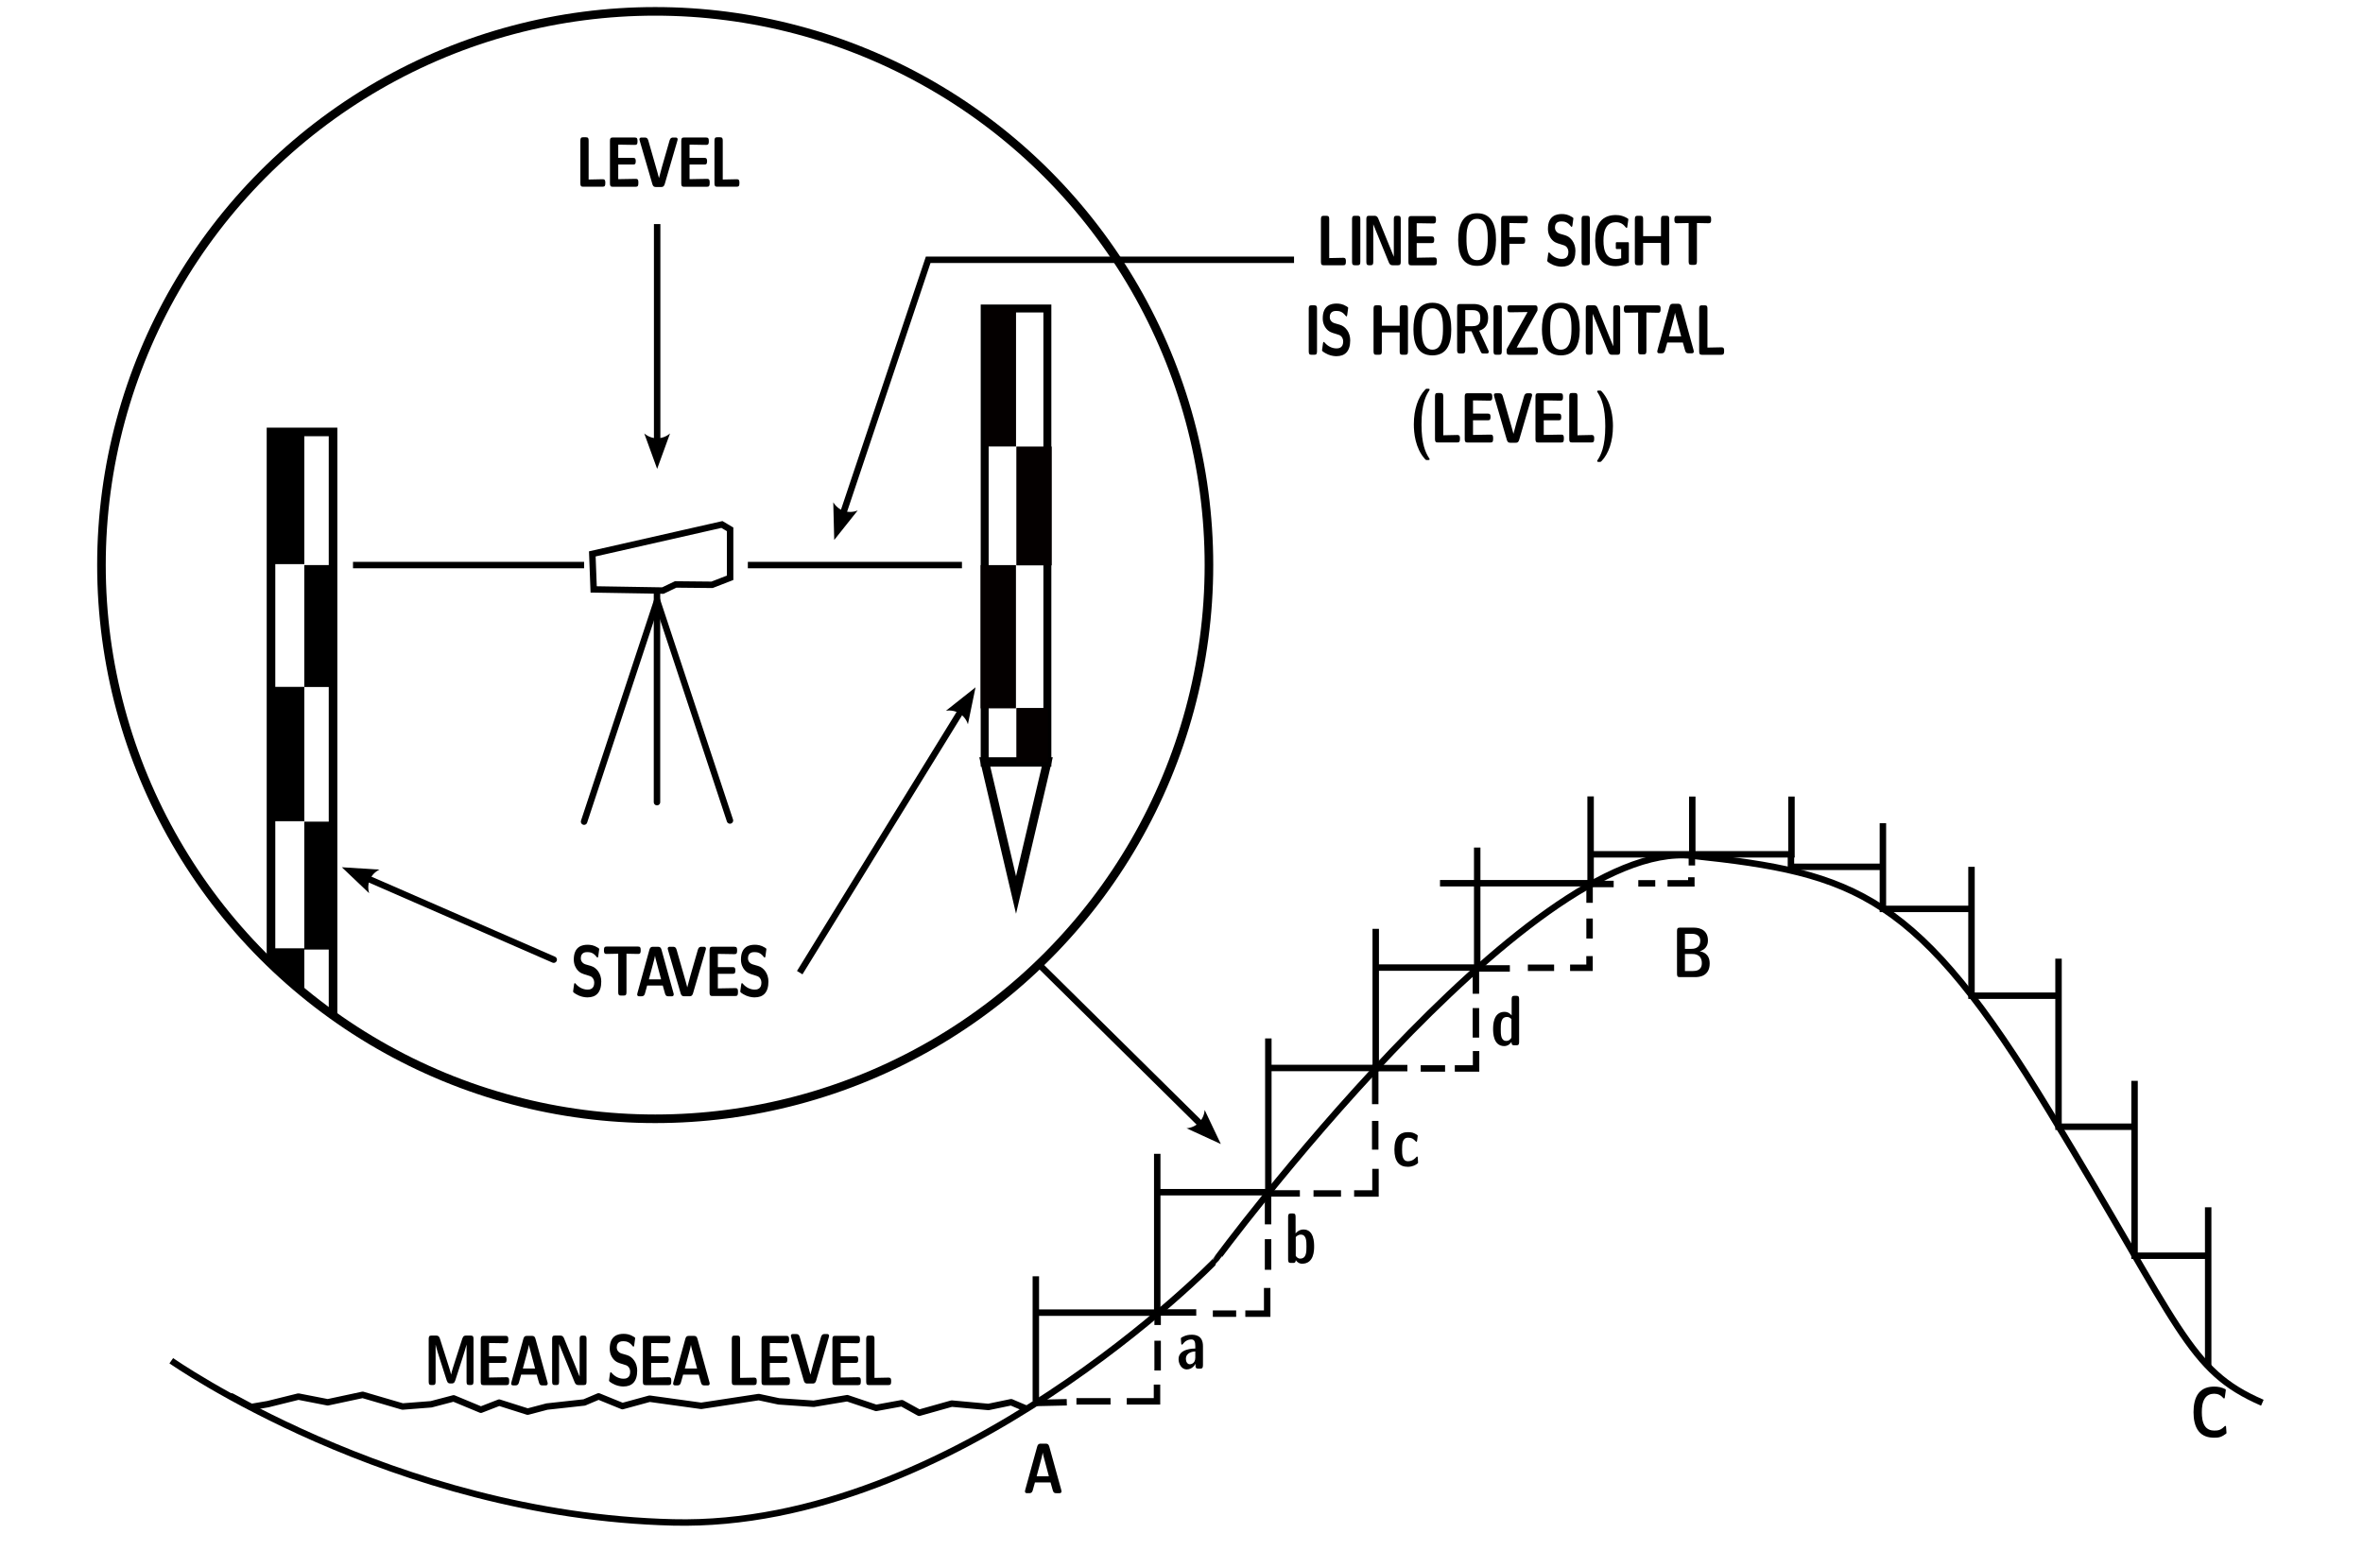 <?xml version="1.0" encoding="UTF-8"?>
<svg width="550" height="365" version="1.1" viewBox="0 0 145.5 96.57" xmlns="http://www.w3.org/2000/svg"><defs><marker id="d" overflow="visible" markerHeight="4" markerWidth="5.5" orient="auto-start-reverse" preserveAspectRatio="xMidYMid" viewBox="0 0 7.7 5.6"><path transform="scale(.7)" d="m-2-4 11 4-11 4c2-2.33 2-5.66 0-8z" fill="context-stroke" fill-rule="evenodd"/></marker><marker id="a" overflow="visible" markerHeight="4" markerWidth="5.5" orient="auto-start-reverse" preserveAspectRatio="xMidYMid" viewBox="0 0 7.7 5.6"><path transform="scale(.7)" d="m-2-4 11 4-11 4c2-2.33 2-5.66 0-8z" fill="context-stroke" fill-rule="evenodd"/></marker><marker id="b" overflow="visible" markerHeight="4" markerWidth="5.5" orient="auto-start-reverse" preserveAspectRatio="xMidYMid" viewBox="0 0 7.7 5.6"><path transform="scale(.7)" d="m-2-4 11 4-11 4c2-2.33 2-5.66 0-8z" fill="context-stroke" fill-rule="evenodd"/></marker><marker id="c" overflow="visible" markerHeight="4" markerWidth="5.5" orient="auto-start-reverse" preserveAspectRatio="xMidYMid" viewBox="0 0 7.7 5.6"><path transform="scale(.7)" d="m-2-4 11 4-11 4c2-2.33 2-5.66 0-8z" fill="context-stroke" fill-rule="evenodd"/></marker><marker id="g" overflow="visible" markerHeight="4" markerWidth="5.5" orient="auto-start-reverse" preserveAspectRatio="xMidYMid" viewBox="0 0 7.7 5.6"><path transform="scale(.7)" d="m-2-4 11 4-11 4c2-2.33 2-5.66 0-8z" fill="context-stroke" fill-rule="evenodd"/></marker><clipPath id="f"><path d="m60.65 152.5v6.267l14.23 0.041 0.005-6.058 10.09-0.084-0.015 6.069 13.81 0.094 0.19-6.192 0.035-1.446-38.34 0.149z" style="paint-order:fill markers stroke"/></clipPath><clipPath id="e"><circle cx="79.26" cy="156.6" r="34.1" fill="none" stroke="#000" stroke-linecap="round" stroke-miterlimit="5.3" stroke-width=".529" style="paint-order:fill markers stroke"/></clipPath></defs><g transform="translate(-38.92 -121.8)" stroke="#000" stroke-width=".397"><g fill="none"><g stroke-miterlimit="5.3"><path d="m49.46 205.6s13.6 9.54 30.91 9.957c17.3 0.412 33.4-16.1 33.4-16.13s19.2-26 29.33-24.93 13.9 2.35 22.04 15.78c8.15 13.4 8.48 15.9 13.09 17.91" style="paint-order:fill markers stroke"/><path d="m102.7 208.1v-7.7 2.239h7.476v-9.782 2.364h6.842v-9.47 1.82h6.613v-8.569 2.386h6.249v-7.392 2.197h-2.291 9.274v-5.347 3.567h6.261v-3.558 3.558h6.109v-3.558" style="paint-order:fill markers stroke"/><path d="m102.7 208.2 1.906-0.042" style="paint-order:fill markers stroke"/><path d="m105.2 208.1h2.1" style="paint-order:fill markers stroke"/><path d="m108.3 208.1h1.861v-1.031" style="paint-order:fill markers stroke"/><path d="m110.2 206.2v-1.832" style="paint-order:fill markers stroke"/><path d="m110.2 203.4v-0.771h2.378" style="paint-order:fill markers stroke"/><path d="m113.6 202.7h1.436" style="paint-order:fill markers stroke"/><path d="m115.6 202.7h1.346v-1.582" style="paint-order:fill markers stroke"/><path d="m117 200v-1.886" style="paint-order:fill markers stroke"/><path d="m117 197.2v-1.904h1.96" style="paint-order:fill markers stroke"/><path d="m119.8 195.3h1.692" style="paint-order:fill markers stroke"/><path d="m122.3 195.3h1.316v-1.517" style="paint-order:fill markers stroke"/><path d="m123.6 192.6v-1.769" style="paint-order:fill markers stroke"/><path d="m123.6 189.8v-2.221h1.98" style="paint-order:fill markers stroke"/><path d="m126.4 187.6h1.502" style="paint-order:fill markers stroke"/><path d="m128.5 187.6h1.31v-1.071" style="paint-order:fill markers stroke"/><path d="m129.8 185.7v-1.818" style="paint-order:fill markers stroke"/><path d="m129.8 183v-1.56h2.091" style="paint-order:fill markers stroke"/><path d="m133 181.4h1.616" style="paint-order:fill markers stroke"/><path d="m135.6 181.4h1.197v-0.719" style="paint-order:fill markers stroke"/><path d="m136.8 179.6v-1.234" style="paint-order:fill markers stroke"/><path d="m136.8 177.4v-1.16h1.484" style="paint-order:fill markers stroke"/><path d="m139.8 176.2h1.045" style="paint-order:fill markers stroke"/><path d="m141.6 176.2h1.467v-0.374" style="paint-order:fill markers stroke"/><path d="m143.1 175.1v-0.669" style="paint-order:fill markers stroke"/><path d="m149.2 174.5v0.683h5.663v-2.689 5.28h5.456v-2.591 7.937h5.359v-2.281 10.35h4.682v-2.825 10.77h4.534v-2.984 9.8" style="paint-order:fill markers stroke"/><path d="m53.18 207.8 1.211 0.648 1.021-0.175 1.877-0.464 1.806 0.352 2.15-0.46 2.456 0.719 1.76-0.137 1.387-0.364 1.679 0.698 1.125-0.437 1.755 0.556 1.187-0.313 2.3-0.253 0.88-0.373 1.47 0.599 1.673-0.457 3.175 0.44 3.544-0.54 1.236 0.264 2.148 0.148 2.067-0.343 1.778 0.598 1.585-0.29 1.065 0.589 2.005-0.564 2.261 0.207 1.398-0.291 0.908 0.387" stroke-linecap="round" stroke-linejoin="round" style="paint-order:stroke markers fill"/></g><path d="m88.16 181.7 9.889-16.05" marker-end="url(#g)"/><path d="m73.01 180.9-11.41-4.976" marker-end="url(#c)" stroke-linecap="round" stroke-miterlimit="5.3" style="paint-order:fill markers stroke"/></g><g stroke-miterlimit="5.3"><path d="m79.38 135.6v13.29" marker-end="url(#b)" style="paint-order:fill markers stroke"/><path d="m118.6 137.8h-22.53l-5.218 15.56" fill="none" marker-end="url(#a)" style="paint-order:fill markers stroke"/><path d="m102.9 181.2 9.921 9.799" marker-end="url(#d)" stroke-linecap="round" stroke-linejoin="round" style="paint-order:stroke markers fill"/></g><g fill="none" stroke-miterlimit="5.3"><path d="m75.47 158.1 4.262 0.07 0.788-0.377 2.241 0.022 1.112-0.432v-2.984l-0.504-0.299-7.982 1.811z" stroke-linecap="round" style="paint-order:fill markers stroke"/><path d="m74.88 172.4 4.498-13.61 4.485 13.54" stroke-linecap="round" style="paint-order:fill markers stroke"/><path d="m60.65 156.6 37.5-1e-5" clip-path="url(#f)" style="paint-order:fill markers stroke"/><path d="m79.37 171.2v-12.97" stroke-linecap="round" style="paint-order:fill markers stroke"/></g></g><g transform="translate(-38.92 -121.8)" clip-path="url(#e)" stroke-miterlimit="5.3"><rect x="55.6" y="148.4" width="3.821" height="35.75" clip-path="none" fill="none" stroke="#000" stroke-linecap="round" stroke-width=".529" style="paint-order:fill markers stroke"/><g stroke-width="0"><rect x="55.6" y="148.4" width="2.052" height="8.142" style="paint-order:fill markers stroke"/><rect x="57.65" y="156.6" width="1.767" height="7.51" style="paint-order:fill markers stroke"/><rect x="55.6" y="164.1" width="2.052" height="8.273" style="paint-order:fill markers stroke"/><rect x="57.65" y="172.4" width="1.767" height="7.878" style="paint-order:fill markers stroke"/><rect x="55.6" y="180.2" width="2.052" height="3.947" style="paint-order:fill markers stroke"/></g></g><g transform="translate(-38.92 -121.8)" stroke-miterlimit="5.3"><path d="m99.55 168.7 1.93 8.217 1.93-8.217z" fill="none" stroke="#000" stroke-linecap="round" stroke-width=".529" style="paint-order:fill markers stroke"/><rect x="99.55" y="140.8" width="3.86" height="27.97" fill="none" stroke="#000" stroke-linecap="round" stroke-width=".49" style="paint-order:fill markers stroke"/><g fill="#040000" stroke-width="0"><rect x="99.55" y="140.8" width="1.93" height="8.496" style="paint-order:fill markers stroke"/><rect x="101.5" y="149.3" width="2.175" height="7.318" style="paint-order:fill markers stroke"/><rect transform="skewY(.001)" x="99.3" y="156.6" width="2.175" height="8.822" style="paint-order:fill markers stroke"/><rect x="101.5" y="165.4" width="1.93" height="3.334" style="paint-order:fill markers stroke"/></g><circle cx="79.26" cy="156.6" r="34.1" fill="none" stroke="#000" stroke-linecap="round" stroke-width=".529" style="paint-order:fill markers stroke"/><g stroke-width=".293"><g transform="scale(.889 1.125)" style="paint-order:fill markers stroke" aria-label="LEVEL"><path d="m85.7 118.3v-0.035c0-0.09-0.004-0.187-0.183-0.187l-0.972 0.016v-2.127c0-0.125-0.027-0.187-0.187-0.187h-0.199c-0.141 0-0.187 0.043-0.187 0.187v2.334c0 0.141 0.043 0.187 0.187 0.187h1.354c0.148 0 0.187-0.051 0.187-0.187z"/><path d="m87.99 118.3v-0.055c0-0.187-0.09-0.187-0.219-0.187l-0.605 8e-3 -0.57 8e-3v-0.8h1.027c0.121 0 0.187-0.027 0.187-0.183 0-0.144-0.051-0.183-0.187-0.183h-1.027v-0.722h0.191l0.917 0.012c0.137 0 0.226 0 0.226-0.187v-0.031c0-0.125-0.027-0.187-0.187-0.187h-1.534c-0.141 0-0.187 0.043-0.187 0.187v2.323c0 0.141 0.043 0.187 0.187 0.187h1.593c0.148 0 0.187-0.051 0.187-0.187z"/><path d="m90.71 115.9c0-0.105-0.098-0.105-0.152-0.105h-0.152c-0.082 0-0.195 0-0.258 0.172l-0.527 1.448-0.203 0.601c-0.004-0.012-0.047-0.148-0.105-0.308l-0.632-1.745c-0.062-0.168-0.172-0.168-0.254-0.168h-0.211c-0.055 0-0.152 0-0.152 0.105 0 0.019 0.004 0.023 0.02 0.07l0.874 2.369c0.059 0.164 0.172 0.164 0.25 0.164h0.359c0.082 0 0.191 0 0.254-0.172l0.871-2.362c0.016-0.047 0.019-0.051 0.02-0.07z"/><path d="m92.93 118.3v-0.055c0-0.187-0.09-0.187-0.219-0.187l-0.605 8e-3 -0.57 8e-3v-0.8h1.027c0.121 0 0.187-0.027 0.187-0.183 0-0.144-0.051-0.183-0.187-0.183h-1.027v-0.722h0.191l0.917 0.012c0.137 0 0.226 0 0.226-0.187v-0.031c0-0.125-0.027-0.187-0.187-0.187h-1.534c-0.141 0-0.187 0.043-0.187 0.187v2.323c0 0.141 0.043 0.187 0.187 0.187h1.593c0.148 0 0.187-0.051 0.187-0.187z"/><path d="m94.99 118.3v-0.035c0-0.09-0.004-0.187-0.183-0.187l-0.972 0.016v-2.127c0-0.125-0.027-0.187-0.187-0.187h-0.199c-0.141 0-0.187 0.043-0.187 0.187v2.334c0 0.141 0.043 0.187 0.187 0.187h1.354c0.148 0 0.187-0.051 0.187-0.187z"/></g><g transform="scale(.889 1.125)" style="paint-order:fill markers stroke" aria-label="MEAN SEA LEVEL"><path d="m76.57 183.9v-2.334c0-0.125-0.027-0.187-0.187-0.187h-0.328c-0.098 0-0.195 8e-3 -0.262 0.168l-0.515 1.265c-0.082 0.199-0.226 0.558-0.258 0.695h-0.004c-0.035-0.141-0.195-0.527-0.277-0.734l-0.5-1.234c-0.066-0.16-0.191-0.16-0.262-0.16h-0.324c-0.141 0-0.187 0.043-0.187 0.187v2.334c0 0.141 0.043 0.187 0.187 0.187h0.105c0.148 0 0.187-0.051 0.187-0.187v-2.018h0.004c0.043 0.176 0.219 0.609 0.312 0.839l0.453 1.112c0.07 0.168 0.164 0.168 0.297 0.168s0.226 0 0.297-0.168l0.5-1.226c0.039-0.094 0.25-0.625 0.277-0.726h0.004v2.018c0 0.125 0.027 0.187 0.187 0.187h0.105c0.148 0 0.187-0.051 0.187-0.187z"/><path d="m79.04 183.9v-0.055c0-0.187-0.09-0.187-0.219-0.187l-0.605 8e-3 -0.57 8e-3v-0.8h1.027c0.121 0 0.187-0.027 0.187-0.183 0-0.144-0.051-0.183-0.187-0.183h-1.027v-0.722h0.191l0.917 0.012c0.137 0 0.226 0 0.226-0.187v-0.031c0-0.125-0.027-0.187-0.187-0.187h-1.534c-0.141 0-0.187 0.043-0.187 0.187v2.323c0 0.141 0.043 0.187 0.187 0.187h1.593c0.148 0 0.187-0.051 0.187-0.187z"/><path d="m81.71 184c0-0.019 0-0.027-0.02-0.078l-0.824-2.358c-0.059-0.168-0.172-0.168-0.25-0.168h-0.344c-0.078 0-0.191 0-0.25 0.168l-0.824 2.358c-0.019 0.051-0.019 0.059-0.02 0.078 0 0.105 0.098 0.105 0.152 0.105h0.141c0.07 0 0.191 0 0.246-0.156l0.152-0.433h1.081l0.133 0.375c0.047 0.137 0.074 0.215 0.262 0.215h0.211c0.055 0 0.152 0 0.152-0.105zm-0.874-0.82h-0.847l0.281-0.828c0.059-0.172 0.109-0.32 0.141-0.461h0.004c0.019 0.094 0.019 0.101 0.051 0.191z"/><path d="m84.4 183.9v-2.334c0-0.125-0.027-0.187-0.187-0.187h-0.105c-0.148 0-0.187 0.051-0.187 0.187v2.049h-0.004l-1.073-2.08c-0.082-0.156-0.199-0.156-0.277-0.156h-0.363c-0.141 0-0.187 0.043-0.187 0.187v2.334c0 0.141 0.043 0.187 0.187 0.187h0.105c0.148 0 0.187-0.051 0.187-0.187v-2.049h0.004l1.073 2.08c0.082 0.156 0.199 0.156 0.277 0.156h0.363c0.148 0 0.187-0.051 0.187-0.187z"/><path d="m87.91 183.3c0-0.437-0.324-0.765-0.714-0.855l-0.375-0.086c-0.086-0.019-0.328-0.109-0.328-0.332 0-0.332 0.332-0.34 0.465-0.34 0.219 0 0.414 0.051 0.605 0.238 0.062 0.059 0.066 0.062 0.082 0.062 0.023 0 0.043-0.012 0.055-0.07l0.059-0.34c0.008-0.031 0.008-0.039 0.008-0.051 0-0.031-0.004-0.035-0.102-0.086-0.277-0.137-0.507-0.156-0.707-0.156-0.347 0-0.952 0.082-0.952 0.812 0 0.277 0.144 0.457 0.219 0.535 0.199 0.203 0.383 0.242 0.687 0.312 0.219 0.051 0.304 0.07 0.39 0.148 0.039 0.039 0.121 0.121 0.121 0.269 0 0.367-0.336 0.379-0.465 0.379-0.328 0-0.613-0.133-0.808-0.308-0.047-0.047-0.055-0.047-0.07-0.047-0.023 0-0.043 0.012-0.055 0.07l-0.059 0.34c-0.008 0.031-0.008 0.039-0.008 0.051 0 0.082 0.406 0.222 0.425 0.23 0.262 0.082 0.472 0.09 0.574 0.09 0.586 0 0.952-0.262 0.952-0.867z"/><path d="m90.27 183.9v-0.055c0-0.187-0.09-0.187-0.219-0.187l-0.605 8e-3 -0.57 8e-3v-0.8h1.027c0.121 0 0.187-0.027 0.187-0.183 0-0.144-0.051-0.183-0.187-0.183h-1.027v-0.722h0.191l0.917 0.012c0.137 0 0.226 0 0.226-0.187v-0.031c0-0.125-0.027-0.187-0.187-0.187h-1.534c-0.141 0-0.187 0.043-0.187 0.187v2.323c0 0.141 0.043 0.187 0.187 0.187h1.593c0.148 0 0.187-0.051 0.187-0.187z"/><path d="m92.93 184c0-0.019 0-0.027-0.02-0.078l-0.824-2.358c-0.059-0.168-0.172-0.168-0.25-0.168h-0.344c-0.078 0-0.191 0-0.25 0.168l-0.824 2.358c-0.019 0.051-0.019 0.059-0.02 0.078 0 0.105 0.098 0.105 0.152 0.105h0.141c0.07 0 0.191 0 0.246-0.156l0.152-0.433h1.081l0.133 0.375c0.047 0.137 0.074 0.215 0.262 0.215h0.211c0.055 0 0.152 0 0.152-0.105zm-0.874-0.82h-0.847l0.281-0.828c0.059-0.172 0.109-0.32 0.141-0.461h0.004c0.019 0.094 0.019 0.101 0.051 0.191z"/><path d="m96.19 183.9v-0.035c0-0.09-0.004-0.187-0.183-0.187l-0.972 0.016v-2.127c0-0.125-0.027-0.187-0.187-0.187h-0.199c-0.141 0-0.187 0.043-0.187 0.187v2.334c0 0.141 0.043 0.187 0.187 0.187h1.354c0.148 0 0.187-0.051 0.187-0.187z"/><path d="m98.49 183.9v-0.055c0-0.187-0.09-0.187-0.219-0.187l-0.605 8e-3 -0.57 8e-3v-0.8h1.027c0.121 0 0.187-0.027 0.187-0.183 0-0.144-0.051-0.183-0.187-0.183h-1.027v-0.722h0.191l0.917 0.012c0.137 0 0.226 0 0.226-0.187v-0.031c0-0.125-0.027-0.187-0.187-0.187h-1.534c-0.141 0-0.187 0.043-0.187 0.187v2.323c0 0.141 0.043 0.187 0.187 0.187h1.593c0.148 0 0.187-0.051 0.187-0.187z"/><path d="m101.2 181.4c0-0.105-0.098-0.105-0.152-0.105h-0.152c-0.082 0-0.195 0-0.258 0.172l-0.527 1.448-0.203 0.601c-0.004-0.012-0.047-0.148-0.105-0.308l-0.632-1.745c-0.062-0.168-0.172-0.168-0.254-0.168h-0.211c-0.055 0-0.152 0-0.152 0.105 0 0.019 0.004 0.023 0.02 0.07l0.874 2.369c0.059 0.164 0.172 0.164 0.25 0.164h0.359c0.082 0 0.191 0 0.254-0.172l0.871-2.362c0.016-0.047 0.019-0.051 0.019-0.07z"/><path d="m103.4 183.9v-0.055c0-0.187-0.09-0.187-0.219-0.187l-0.605 8e-3 -0.57 8e-3v-0.8h1.027c0.121 0 0.187-0.027 0.187-0.183 0-0.144-0.051-0.183-0.187-0.183h-1.027v-0.722h0.191l0.917 0.012c0.137 0 0.226 0 0.226-0.187v-0.031c0-0.125-0.027-0.187-0.187-0.187h-1.534c-0.141 0-0.187 0.043-0.187 0.187v2.323c0 0.141 0.043 0.187 0.187 0.187h1.593c0.148 0 0.187-0.051 0.187-0.187z"/><path d="m105.5 183.9v-0.035c0-0.09-4e-3 -0.187-0.183-0.187l-0.972 0.016v-2.127c0-0.125-0.027-0.187-0.187-0.187h-0.199c-0.141 0-0.187 0.043-0.187 0.187v2.334c0 0.141 0.043 0.187 0.187 0.187h1.354c0.148 0 0.187-0.051 0.187-0.187z"/></g><g transform="scale(.889 1.125)" style="paint-order:fill markers stroke" aria-label="A"><path d="m117.3 189.9c0-0.019 0-0.027-0.019-0.078l-0.824-2.358c-0.059-0.168-0.172-0.168-0.25-0.168h-0.344c-0.078 0-0.191 0-0.25 0.168l-0.824 2.358c-0.019 0.051-0.019 0.059-0.019 0.078 0 0.105 0.098 0.105 0.152 0.105h0.141c0.07 0 0.191 0 0.246-0.156l0.152-0.433h1.081l0.133 0.375c0.047 0.137 0.074 0.215 0.262 0.215h0.211c0.055 0 0.152 0 0.152-0.105zm-0.874-0.82h-0.847l0.281-0.828c0.059-0.172 0.109-0.32 0.141-0.461h4e-3c0.019 0.094 0.019 0.101 0.051 0.191z"/></g><g transform="scale(.889 1.125)" style="paint-order:fill markers stroke" aria-label="a"><path d="m127.1 183v-1.046c0-0.617-0.593-0.621-0.788-0.621-0.183 0-0.379 0.016-0.64 0.125-0.082 0.035-0.101 0.047-0.102 0.09 0 0.027 0.023 0.254 0.027 0.285 4e-3 0.023 0.023 0.043 0.051 0.043 0.019 0 0.031-0.012 0.043-0.023 0.168-0.176 0.363-0.262 0.605-0.262 0.211 0 0.273 0.129 0.273 0.359v0.137c-0.137 0-1.16 8e-3 -1.159 0.582 0 0.273 0.219 0.562 0.562 0.562 0.133 0 0.425-0.039 0.609-0.308v0.078c0 0.125 0.027 0.187 0.187 0.187h0.144c0.148 0 0.187-0.051 0.187-0.187zm-0.531-0.414c0 0.363-0.371 0.363-0.383 0.363-0.164 0-0.269-0.141-0.269-0.289 0-0.383 0.543-0.41 0.652-0.414z"/></g><g transform="scale(.889 1.125)" style="paint-order:fill markers stroke" aria-label="STAVES"><path d="m85.42 162c0-0.437-0.324-0.765-0.714-0.855l-0.375-0.086c-0.086-0.019-0.328-0.109-0.328-0.332 0-0.332 0.332-0.34 0.465-0.34 0.219 0 0.414 0.051 0.605 0.238 0.062 0.059 0.066 0.062 0.082 0.062 0.023 0 0.043-0.012 0.055-0.07l0.059-0.34c0.008-0.031 0.008-0.039 0.008-0.051 0-0.031-0.004-0.035-0.102-0.086-0.277-0.137-0.507-0.156-0.707-0.156-0.347 0-0.952 0.082-0.952 0.812 0 0.277 0.144 0.457 0.219 0.535 0.199 0.203 0.383 0.242 0.687 0.312 0.219 0.051 0.304 0.07 0.39 0.148 0.039 0.039 0.121 0.121 0.121 0.269 0 0.367-0.336 0.379-0.465 0.379-0.328 0-0.613-0.133-0.808-0.308-0.047-0.047-0.055-0.047-0.07-0.047-0.023 0-0.043 0.012-0.055 0.07l-0.059 0.34c-0.008 0.031-0.008 0.039-0.008 0.051 0 0.082 0.406 0.222 0.425 0.23 0.262 0.082 0.472 0.09 0.574 0.09 0.586 0 0.952-0.262 0.952-0.867z"/><path d="m88.15 160.3v-0.031c0-0.125-0.027-0.187-0.187-0.187h-2.17c-0.141 0-0.187 0.043-0.187 0.187v0.031c0 0.187 0.094 0.187 0.203 0.187l0.785-0.012v2.104c0 0.141 0.043 0.187 0.187 0.187h0.199c0.148 0 0.187-0.051 0.187-0.187v-2.104l0.781 0.012c0.109 0 0.203 0 0.203-0.187z"/><path d="m90.44 162.7c0-0.019 0-0.027-0.02-0.078l-0.824-2.358c-0.059-0.168-0.172-0.168-0.25-0.168h-0.344c-0.078 0-0.191 0-0.25 0.168l-0.824 2.358c-0.019 0.051-0.019 0.059-0.02 0.078 0 0.105 0.098 0.105 0.152 0.105h0.141c0.07 0 0.191 0 0.246-0.156l0.152-0.433h1.081l0.133 0.375c0.047 0.137 0.074 0.215 0.262 0.215h0.211c0.055 0 0.152 0 0.152-0.105zm-0.874-0.82h-0.847l0.281-0.828c0.059-0.172 0.109-0.32 0.141-0.461h0.004c0.019 0.094 0.019 0.101 0.051 0.191z"/><path d="m92.67 160.2c0-0.105-0.098-0.105-0.152-0.105h-0.152c-0.082 0-0.195 0-0.258 0.172l-0.527 1.448-0.203 0.601c-0.004-0.012-0.047-0.148-0.105-0.308l-0.632-1.745c-0.062-0.168-0.172-0.168-0.254-0.168h-0.211c-0.055 0-0.152 0-0.152 0.105 0 0.019 0.004 0.023 0.02 0.07l0.874 2.369c0.059 0.164 0.172 0.164 0.25 0.164h0.359c0.082 0 0.191 0 0.254-0.172l0.871-2.362c0.016-0.047 0.019-0.051 0.02-0.07z"/><path d="m94.89 162.6v-0.055c0-0.187-0.09-0.187-0.219-0.187l-0.605 8e-3 -0.57 8e-3v-0.8h1.027c0.121 0 0.187-0.027 0.187-0.183 0-0.144-0.051-0.183-0.187-0.183h-1.027v-0.722h0.191l0.917 0.012c0.137 0 0.226 0 0.226-0.187v-0.031c0-0.125-0.027-0.187-0.187-0.187h-1.534c-0.141 0-0.187 0.043-0.187 0.187v2.323c0 0.141 0.043 0.187 0.187 0.187h1.593c0.148 0 0.187-0.051 0.187-0.187z"/><path d="m97 162c0-0.437-0.324-0.765-0.714-0.855l-0.375-0.086c-0.086-0.019-0.328-0.109-0.328-0.332 0-0.332 0.332-0.34 0.465-0.34 0.219 0 0.414 0.051 0.605 0.238 0.062 0.059 0.066 0.062 0.082 0.062 0.023 0 0.043-0.012 0.055-0.07l0.059-0.34c0.008-0.031 0.008-0.039 0.008-0.051 0-0.031-0.004-0.035-0.102-0.086-0.277-0.137-0.507-0.156-0.707-0.156-0.347 0-0.952 0.082-0.952 0.812 0 0.277 0.144 0.457 0.219 0.535 0.199 0.203 0.383 0.242 0.687 0.312 0.219 0.051 0.304 0.07 0.39 0.148 0.039 0.039 0.121 0.121 0.121 0.269 0 0.367-0.336 0.379-0.465 0.379-0.328 0-0.613-0.133-0.808-0.308-0.047-0.047-0.055-0.047-0.07-0.047-0.023 0-0.043 0.012-0.055 0.07l-0.059 0.34c-0.008 0.031-0.008 0.039-0.008 0.051 0 0.082 0.406 0.222 0.425 0.23 0.262 0.082 0.472 0.09 0.574 0.09 0.586 0 0.952-0.262 0.952-0.867z"/></g><g transform="scale(.889 1.125)" style="paint-order:fill markers stroke" aria-label="LINE OF SIGHT IS HORIZONTAL (LEVEL)"><path d="m137 122.6v-0.035c0-0.09-4e-3 -0.187-0.183-0.187l-0.972 0.016v-2.127c0-0.125-0.027-0.187-0.187-0.187h-0.199c-0.141 0-0.187 0.043-0.187 0.187v2.334c0 0.141 0.043 0.187 0.187 0.187h1.354c0.148 0 0.187-0.051 0.187-0.187z"/><path d="m138 122.6v-2.334c0-0.125-0.027-0.187-0.187-0.187h-0.199c-0.141 0-0.187 0.043-0.187 0.187v2.334c0 0.141 0.043 0.187 0.187 0.187h0.199c0.148 0 0.187-0.051 0.187-0.187z"/><path d="m140.8 122.6v-2.334c0-0.125-0.027-0.187-0.187-0.187h-0.105c-0.148 0-0.187 0.051-0.187 0.187v2.049h-4e-3l-1.073-2.08c-0.082-0.156-0.199-0.156-0.277-0.156h-0.363c-0.141 0-0.187 0.043-0.187 0.187v2.334c0 0.141 0.043 0.187 0.187 0.187h0.105c0.148 0 0.187-0.051 0.187-0.187v-2.049h4e-3l1.073 2.08c0.082 0.156 0.199 0.156 0.277 0.156h0.363c0.148 0 0.187-0.051 0.187-0.187z"/><path d="m143.3 122.6v-0.055c0-0.187-0.09-0.187-0.219-0.187l-0.605 8e-3 -0.57 8e-3v-0.8h1.027c0.121 0 0.187-0.027 0.187-0.183 0-0.144-0.051-0.183-0.187-0.183h-1.027v-0.722h0.191l0.917 0.012c0.137 0 0.226 0 0.226-0.187v-0.031c0-0.125-0.027-0.187-0.187-0.187h-1.534c-0.141 0-0.187 0.043-0.187 0.187v2.323c0 0.141 0.043 0.187 0.187 0.187h1.593c0.148 0 0.187-0.051 0.187-0.187z"/><path d="m147.4 121.4c0-0.785-0.285-1.46-1.308-1.46-1.08 0-1.31 0.746-1.312 1.46 0 0.73 0.254 1.42 1.308 1.421 1.01 0 1.31-0.621 1.312-1.421zm-0.574-0.062c0 0.347 0 1.17-0.734 1.171-0.738 0-0.738-0.816-0.738-1.171 0-0.344 0-1.09 0.734-1.093 0.738 0 0.738 0.742 0.738 1.093z"/><path d="m149.6 120.3v-0.031c0-0.125-0.027-0.187-0.187-0.187h-1.472c-0.141 0-0.187 0.043-0.187 0.187v2.323c0 0.141 0.043 0.187 0.187 0.187h0.199c0.148 0 0.187-0.051 0.187-0.187v-0.98h0.906c0.121 0 0.187-0.027 0.187-0.183 0-0.144-0.051-0.183-0.187-0.183h-0.906v-0.769h0.168l0.882 0.012c0.133 0 0.222 0 0.223-0.187z"/><path d="m152.9 122c0-0.437-0.324-0.765-0.714-0.855l-0.375-0.086c-0.086-0.019-0.328-0.109-0.328-0.332 0-0.332 0.332-0.34 0.465-0.34 0.219 0 0.414 0.051 0.605 0.238 0.062 0.059 0.066 0.062 0.082 0.062 0.023 0 0.043-0.012 0.055-0.07l0.059-0.34c8e-3 -0.031 8e-3 -0.039 8e-3 -0.051 0-0.031-4e-3 -0.035-0.102-0.086-0.277-0.137-0.507-0.156-0.707-0.156-0.347 0-0.952 0.082-0.952 0.812 0 0.277 0.144 0.457 0.219 0.535 0.199 0.203 0.383 0.242 0.687 0.312 0.219 0.051 0.304 0.07 0.39 0.148 0.039 0.039 0.121 0.121 0.121 0.269 0 0.367-0.336 0.379-0.465 0.379-0.328 0-0.613-0.133-0.808-0.308-0.047-0.047-0.055-0.047-0.07-0.047-0.023 0-0.043 0.012-0.055 0.07l-0.059 0.34c-8e-3 0.031-8e-3 0.039-8e-3 0.051 0 0.082 0.406 0.222 0.425 0.23 0.262 0.082 0.472 0.09 0.574 0.09 0.586 0 0.952-0.262 0.952-0.867z"/><path d="m153.9 122.6v-2.334c0-0.125-0.027-0.187-0.187-0.187h-0.199c-0.141 0-0.187 0.043-0.187 0.187v2.334c0 0.141 0.043 0.187 0.187 0.187h0.199c0.148 0 0.187-0.051 0.187-0.187z"/><path d="m156.6 122.6v-1.023c0-0.027-0.019-0.051-0.047-0.051h-0.808c-0.027 0-0.047 0.023-0.047 0.051v0.269c0 0.027 0.019 0.051 0.047 0.051h0.324v0.507c-0.121 0.027-0.246 0.043-0.371 0.043-0.242 0-0.484-0.066-0.64-0.246-0.176-0.207-0.215-0.488-0.215-0.761s0.039-0.554 0.215-0.761c0.156-0.183 0.398-0.25 0.64-0.25 0.133 0 0.265 0.019 0.386 0.07 0.125 0.051 0.23 0.137 0.324 0.23 8e-3 8e-3 0.019 0.016 0.035 0.016 0.023 0 0.043-0.019 0.047-0.043l0.074-0.414c0-0.027-0.012-0.047-0.027-0.055-0.129-0.062-0.265-0.117-0.41-0.148-0.141-0.035-0.285-0.047-0.429-0.047-0.39 0-0.792 0.082-1.07 0.351-0.273 0.269-0.359 0.664-0.359 1.05 0 0.383 0.086 0.777 0.359 1.046 0.277 0.273 0.679 0.351 1.07 0.351 0.301 0 0.601-0.066 0.874-0.195 0.016-8e-3 0.027-0.023 0.027-0.043z"/><path d="m159.4 122.6v-2.334c0-0.125-0.027-0.187-0.187-0.187h-0.199c-0.148 0-0.187 0.051-0.187 0.187v0.929h-1.237v-0.929c0-0.125-0.027-0.187-0.187-0.187h-0.199c-0.141 0-0.187 0.043-0.187 0.187v2.334c0 0.141 0.043 0.187 0.187 0.187h0.199c0.148 0 0.187-0.051 0.187-0.187v-1.038h1.237v1.038c0 0.125 0.027 0.187 0.187 0.187h0.199c0.148 0 0.187-0.051 0.187-0.187z"/><path d="m162.3 120.3v-0.031c0-0.125-0.027-0.187-0.187-0.187h-2.17c-0.141 0-0.187 0.043-0.187 0.187v0.031c0 0.187 0.094 0.187 0.203 0.187l0.785-0.012v2.104c0 0.141 0.043 0.187 0.187 0.187h0.199c0.148 0 0.187-0.051 0.187-0.187v-2.104l0.781 0.012c0.109 0 0.203 0 0.203-0.187z"/><path d="m135 127.5v-2.334c0-0.125-0.027-0.187-0.187-0.187h-0.199c-0.141 0-0.187 0.043-0.187 0.187v2.334c0 0.141 0.043 0.187 0.187 0.187h0.199c0.148 0 0.187-0.051 0.187-0.187z"/><path d="m137.3 126.9c0-0.437-0.324-0.765-0.714-0.855l-0.375-0.086c-0.086-0.019-0.328-0.109-0.328-0.332 0-0.332 0.332-0.34 0.465-0.34 0.219 0 0.414 0.051 0.605 0.238 0.062 0.059 0.066 0.062 0.082 0.062 0.023 0 0.043-0.012 0.055-0.07l0.059-0.34c8e-3 -0.031 8e-3 -0.039 8e-3 -0.051 0-0.031-4e-3 -0.035-0.102-0.086-0.277-0.137-0.507-0.156-0.707-0.156-0.347 0-0.952 0.082-0.952 0.812 0 0.277 0.144 0.457 0.219 0.535 0.199 0.203 0.383 0.242 0.687 0.312 0.219 0.051 0.304 0.07 0.39 0.148 0.039 0.039 0.121 0.121 0.121 0.269 0 0.367-0.336 0.379-0.465 0.379-0.328 0-0.613-0.133-0.808-0.308-0.047-0.047-0.055-0.047-0.07-0.047-0.023 0-0.043 0.012-0.055 0.07l-0.059 0.34c-8e-3 0.031-8e-3 0.039-8e-3 0.051 0 0.082 0.406 0.222 0.425 0.23 0.262 0.082 0.472 0.09 0.574 0.09 0.586 0 0.952-0.262 0.952-0.867z"/><path d="m141.3 127.5v-2.334c0-0.125-0.027-0.187-0.187-0.187h-0.199c-0.148 0-0.187 0.051-0.187 0.187v0.929h-1.237v-0.929c0-0.125-0.027-0.187-0.187-0.187h-0.199c-0.141 0-0.187 0.043-0.187 0.187v2.334c0 0.141 0.043 0.187 0.187 0.187h0.199c0.148 0 0.187-0.051 0.187-0.187v-1.038h1.237v1.038c0 0.125 0.027 0.187 0.187 0.187h0.199c0.148 0 0.187-0.051 0.187-0.187z"/><path d="m144.3 126.3c0-0.785-0.285-1.46-1.308-1.46-1.08 0-1.31 0.746-1.312 1.46 0 0.73 0.254 1.42 1.308 1.421 1.01 0 1.31-0.621 1.312-1.421zm-0.574-0.062c0 0.347 0 1.17-0.734 1.171-0.738 0-0.738-0.816-0.738-1.171 0-0.344 0-1.09 0.734-1.093 0.738 0 0.738 0.742 0.738 1.093z"/><path d="m146.9 127.5-0.664-1.132c0.246-0.059 0.617-0.207 0.617-0.691 0-0.769-0.847-0.769-1.023-0.769h-0.937c-0.141 0-0.187 0.043-0.187 0.187v2.334c0 0.141 0.043 0.187 0.187 0.187h0.187c0.148 0 0.187-0.051 0.187-0.187v-1.027h0.433l0.64 1.12c0.055 0.094 0.098 0.094 0.183 0.094h0.23c0.078 0 0.144 0 0.144-0.117zm-0.589-1.819c0 0.23-0.055 0.441-0.535 0.441h-0.507v-0.878h0.507c0.453 0 0.535 0.18 0.535 0.437z"/><path d="m147.8 127.5v-2.334c0-0.125-0.027-0.187-0.187-0.187h-0.199c-0.141 0-0.187 0.043-0.187 0.187v2.334c0 0.141 0.043 0.187 0.187 0.187h0.199c0.148 0 0.187-0.051 0.187-0.187z"/><path d="m150.3 127.5v-0.035c0-0.187-0.09-0.187-0.223-0.187l-1.245 0.016 1.405-1.975c0.039-0.051 0.039-0.059 0.039-0.144 0-0.105-4e-3 -0.195-0.187-0.195h-1.71c-0.164 0-0.187 0.066-0.187 0.191 0 0.191 0.082 0.191 0.238 0.191l1.019-0.012h0.137l-1.413 1.983c-0.039 0.051-0.039 0.059-0.039 0.137v0.031c0 0.141 0.043 0.187 0.187 0.187h1.792c0.148 0 0.187-0.051 0.187-0.187z"/><path d="m153.2 126.3c0-0.785-0.285-1.46-1.308-1.46-1.08 0-1.31 0.746-1.312 1.46 0 0.73 0.254 1.42 1.308 1.421 1.01 0 1.31-0.621 1.312-1.421zm-0.574-0.062c0 0.347 0 1.17-0.734 1.171-0.738 0-0.738-0.816-0.738-1.171 0-0.344 0-1.09 0.734-1.093 0.738 0 0.738 0.742 0.738 1.093z"/><path d="m156 127.5v-2.334c0-0.125-0.027-0.187-0.187-0.187h-0.105c-0.148 0-0.187 0.051-0.187 0.187v2.049h-4e-3l-1.073-2.08c-0.082-0.156-0.199-0.156-0.277-0.156h-0.363c-0.141 0-0.187 0.043-0.187 0.187v2.334c0 0.141 0.043 0.187 0.187 0.187h0.105c0.148 0 0.187-0.051 0.187-0.187v-2.049h4e-3l1.073 2.08c0.082 0.156 0.199 0.156 0.277 0.156h0.363c0.148 0 0.187-0.051 0.187-0.187z"/><path d="m158.8 125.2v-0.031c0-0.125-0.027-0.187-0.187-0.187h-2.17c-0.141 0-0.187 0.043-0.187 0.187v0.031c0 0.187 0.094 0.187 0.203 0.187l0.785-0.012v2.104c0 0.141 0.043 0.187 0.187 0.187h0.199c0.148 0 0.187-0.051 0.187-0.187v-2.104l0.781 0.012c0.109 0 0.203 0 0.203-0.187z"/><path d="m161.1 127.5c0-0.019 0-0.027-0.019-0.078l-0.824-2.358c-0.059-0.168-0.172-0.168-0.25-0.168h-0.344c-0.078 0-0.191 0-0.25 0.168l-0.824 2.358c-0.019 0.051-0.019 0.059-0.019 0.078 0 0.105 0.098 0.105 0.152 0.105h0.141c0.07 0 0.191 0 0.246-0.156l0.152-0.433h1.081l0.133 0.375c0.047 0.137 0.074 0.215 0.262 0.215h0.211c0.055 0 0.152 0 0.152-0.105zm-0.874-0.82h-0.847l0.281-0.828c0.059-0.172 0.109-0.32 0.141-0.461h4e-3c0.019 0.094 0.019 0.101 0.051 0.191z"/><path d="m163.2 127.5v-0.035c0-0.09-4e-3 -0.187-0.183-0.187l-0.972 0.016v-2.127c0-0.125-0.027-0.187-0.187-0.187h-0.199c-0.141 0-0.187 0.043-0.187 0.187v2.334c0 0.141 0.043 0.187 0.187 0.187h1.354c0.148 0 0.187-0.051 0.187-0.187z"/><path d="m142.8 133.4c0-0.012 0-0.019-0.047-0.07-0.246-0.301-0.515-0.781-0.515-1.831 0-1.15 0.324-1.6 0.539-1.858 0.016-0.019 0.023-0.027 0.023-0.043 0-0.051-0.043-0.051-0.105-0.051h-0.07c-0.07 0-0.078 0-0.148 0.062-0.468 0.394-0.769 1.06-0.769 1.889 0 0.472 0.098 1.29 0.75 1.878 0.082 0.074 0.09 0.074 0.168 0.074h0.07c0.062 0 0.105 0 0.105-0.051z"/><path d="m144.9 132.3v-0.035c0-0.09-4e-3 -0.187-0.183-0.187l-0.972 0.016v-2.127c0-0.125-0.027-0.187-0.187-0.187h-0.199c-0.141 0-0.187 0.043-0.187 0.187v2.334c0 0.141 0.043 0.187 0.187 0.187h1.354c0.148 0 0.187-0.051 0.187-0.187z"/><path d="m147.2 132.3v-0.055c0-0.187-0.09-0.187-0.219-0.187l-0.605 8e-3 -0.57 8e-3v-0.8h1.027c0.121 0 0.187-0.027 0.187-0.183 0-0.144-0.051-0.183-0.187-0.183h-1.027v-0.722h0.191l0.917 0.012c0.137 0 0.226 0 0.226-0.187v-0.031c0-0.125-0.027-0.187-0.187-0.187h-1.534c-0.141 0-0.187 0.043-0.187 0.187v2.323c0 0.141 0.043 0.187 0.187 0.187h1.593c0.148 0 0.187-0.051 0.187-0.187z"/><path d="m149.9 129.9c0-0.105-0.098-0.105-0.152-0.105h-0.152c-0.082 0-0.195 0-0.258 0.172l-0.527 1.448-0.203 0.601c-4e-3 -0.012-0.047-0.148-0.105-0.308l-0.632-1.745c-0.062-0.168-0.172-0.168-0.254-0.168h-0.211c-0.055 0-0.152 0-0.152 0.105 0 0.019 4e-3 0.023 0.019 0.07l0.874 2.369c0.059 0.164 0.172 0.164 0.25 0.164h0.359c0.082 0 0.191 0 0.254-0.172l0.871-2.362c0.016-0.047 0.019-0.051 0.019-0.07z"/><path d="m152.1 132.3v-0.055c0-0.187-0.09-0.187-0.219-0.187l-0.605 8e-3 -0.57 8e-3v-0.8h1.027c0.121 0 0.187-0.027 0.187-0.183 0-0.144-0.051-0.183-0.187-0.183h-1.027v-0.722h0.191l0.917 0.012c0.137 0 0.226 0 0.226-0.187v-0.031c0-0.125-0.027-0.187-0.187-0.187h-1.534c-0.141 0-0.187 0.043-0.187 0.187v2.323c0 0.141 0.043 0.187 0.187 0.187h1.593c0.148 0 0.187-0.051 0.187-0.187z"/><path d="m154.2 132.3v-0.035c0-0.09-4e-3 -0.187-0.183-0.187l-0.972 0.016v-2.127c0-0.125-0.027-0.187-0.187-0.187h-0.199c-0.141 0-0.187 0.043-0.187 0.187v2.334c0 0.141 0.043 0.187 0.187 0.187h1.354c0.148 0 0.187-0.051 0.187-0.187z"/><path d="m155.5 131.6c0-0.472-0.098-1.29-0.75-1.878-0.082-0.074-0.09-0.074-0.168-0.074h-0.07c-0.062 0-0.105 0-0.105 0.051 0 0.012 0 0.019 0.047 0.07 0.242 0.301 0.515 0.781 0.515 1.831 0 1.14-0.324 1.6-0.539 1.858-0.023 0.027-0.023 0.043-0.023 0.043 0 0.051 0.043 0.051 0.105 0.051h0.07c0.07 0 0.078 0 0.148-0.062 0.468-0.394 0.769-1.06 0.769-1.889z"/></g><g transform="scale(.889 1.125)" style="paint-order:fill markers stroke" aria-label="b"><path d="m134.8 176.5c0-0.187 0-0.929-0.734-0.929-0.32 0-0.515 0.18-0.55 0.219v-0.909c0-0.125-0.027-0.187-0.187-0.187h-0.144c-0.141 0-0.187 0.043-0.187 0.187v2.334c0 0.141 0.043 0.187 0.187 0.187h0.156c0.066 0 0.183 0 0.187-0.152 0.18 0.195 0.379 0.195 0.441 0.195 0.831 0 0.831-0.749 0.831-0.945zm-0.531 4e-3c0 0.289 0 0.66-0.437 0.66-0.164 0-0.262-0.098-0.304-0.152v-1.023c0.051-0.047 0.168-0.137 0.347-0.137 0.394 0 0.394 0.359 0.394 0.652z"/></g><g transform="scale(.889 1.125)" style="paint-order:fill markers stroke" aria-label="c"><path d="m142 171.9c0-0.043-0.016-0.222-0.023-0.273 0-0.012-8e-3 -0.051-0.047-0.051-0.016 0-0.023 0-0.062 0.039-0.066 0.059-0.25 0.219-0.57 0.219-0.406 0-0.406-0.394-0.406-0.644 0-0.316 0.019-0.644 0.418-0.644 0.254 0 0.359 0.062 0.5 0.18 0.047 0.043 0.055 0.043 0.07 0.043 0.039 0 0.047-0.035 0.051-0.051 8e-3 -0.031 0.047-0.25 0.047-0.269 0-0.035-0.027-0.051-0.094-0.082-0.187-0.086-0.304-0.125-0.578-0.125-0.582 0-0.945 0.273-0.945 0.956 0 0.648 0.336 0.941 0.925 0.941 0.105 0 0.34-4e-3 0.601-0.137 0.109-0.059 0.113-0.062 0.113-0.102z"/></g><g transform="scale(.889 1.125)" style="paint-order:fill markers stroke" aria-label="d"><path d="m149 165.3v-2.334c0-0.125-0.027-0.187-0.187-0.187h-0.144c-0.148 0-0.187 0.051-0.187 0.187v0.886c-0.176-0.168-0.371-0.195-0.492-0.195-0.792 0-0.792 0.749-0.792 0.941 0 0.18 0 0.933 0.773 0.933 0.164 0 0.332-0.047 0.5-0.226 0 0.144 0.055 0.183 0.187 0.183h0.156c0.148 0 0.187-0.051 0.187-0.187zm-0.531-0.301c0 0.066 0 0.101-0.113 0.18-0.098 0.062-0.187 0.07-0.234 0.07-0.394 0-0.394-0.359-0.394-0.652 0-0.293 0-0.66 0.437-0.66 0.113 0 0.219 0.039 0.304 0.121z"/></g><g transform="scale(.889 1.125)" style="paint-order:fill markers stroke" aria-label="B"><path d="m162.2 161c0-0.55-0.543-0.636-0.687-0.66 0.359-0.082 0.566-0.285 0.566-0.589 0-0.703-0.831-0.703-0.995-0.703h-0.96c-0.141 0-0.187 0.043-0.187 0.187v2.334c0 0.141 0.043 0.187 0.187 0.187h1.07c0.289 0 1.01-0.051 1.007-0.757zm-0.652-1.237c0 0.445-0.511 0.445-0.609 0.445h-0.453v-0.824h0.457c0.152 0 0.605 0.012 0.605 0.379zm0.109 1.23c0 0.402-0.418 0.429-0.605 0.429h-0.566v-0.933h0.492c0.137 0 0.679 0 0.679 0.503z"/></g><g transform="scale(.889 1.125)" style="paint-order:fill markers stroke" aria-label="C"><path d="m198 186.7-0.031-0.336c0-0.023-0.023-0.043-0.047-0.043-0.012 0-0.019 4e-3 -0.031 8e-3 -0.105 0.082-0.219 0.16-0.347 0.203-0.129 0.043-0.265 0.047-0.398 0.047-0.242 0-0.484-0.066-0.64-0.246-0.176-0.207-0.215-0.488-0.215-0.761s0.039-0.554 0.215-0.761c0.156-0.183 0.398-0.25 0.64-0.25 0.117 0 0.238 0.016 0.351 0.059 0.113 0.043 0.211 0.109 0.301 0.191 8e-3 8e-3 0.019 0.012 0.031 0.012 0.027 0 0.047-0.019 0.051-0.039l0.074-0.418c0-0.031-0.016-0.047-0.031-0.055-0.125-0.047-0.254-0.086-0.383-0.109-0.133-0.023-0.265-0.031-0.394-0.031-0.39 0-0.792 0.082-1.07 0.351-0.273 0.269-0.359 0.664-0.359 1.05 0 0.383 0.086 0.777 0.359 1.046 0.277 0.273 0.679 0.351 1.07 0.351 0.144 0 0.293-4e-3 0.433-0.043 0.141-0.039 0.269-0.105 0.398-0.18 0.012-8e-3 0.023-0.023 0.023-0.047z"/></g></g></g></svg>
